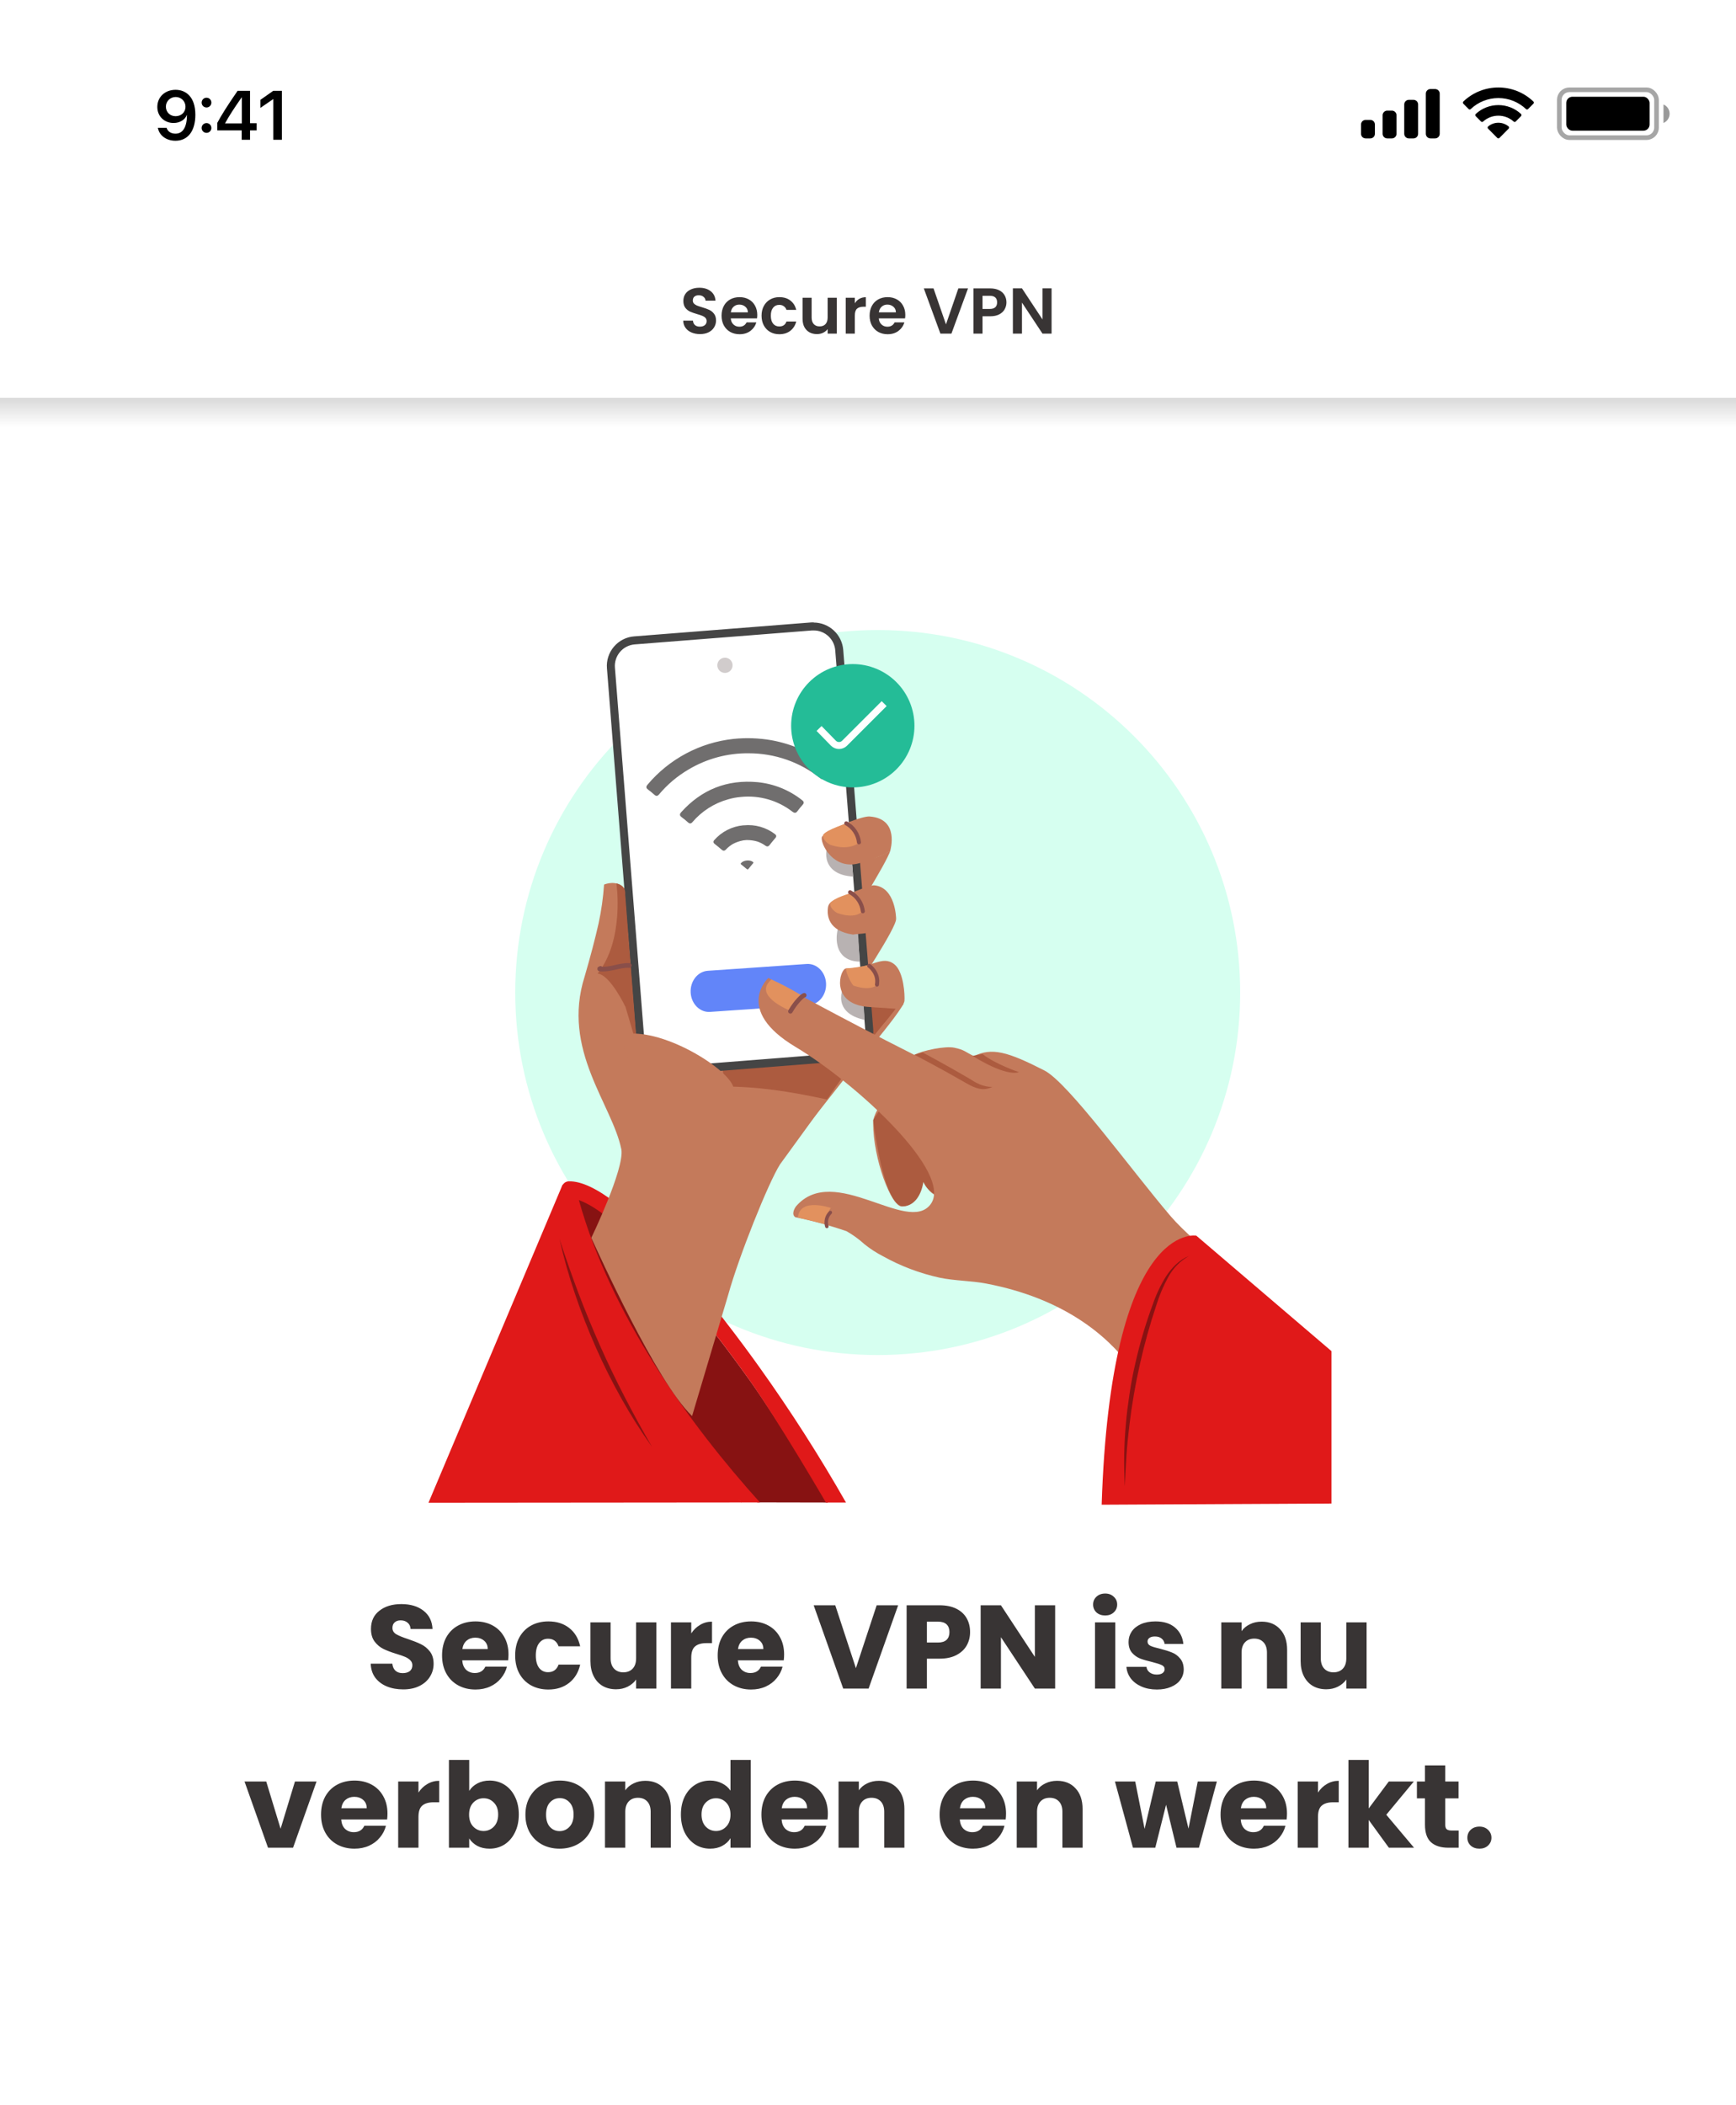 <svg width="240" height="291" viewBox="0 0 240 291" fill="none" xmlns="http://www.w3.org/2000/svg">
<g clip-path="url(#clip0_4_20337)">
<rect width="240" height="291" rx="15.36" fill="white" fill-opacity="0.8"/>
<g filter="url(#filter0_dd_4_20337)">
<rect opacity="0.35" x="215.573" y="11.413" width="13.44" height="6.613" rx="1.387" stroke="black" stroke-width="0.64"/>
<path opacity="0.4" d="M229.973 13.44V16C230.488 15.783 230.823 15.279 230.823 14.72C230.823 14.161 230.488 13.657 229.973 13.44Z" fill="black"/>
<rect x="216.533" y="12.373" width="11.52" height="4.693" rx="0.853" fill="black"/>
<path fill-rule="evenodd" clip-rule="evenodd" d="M207.147 12.554C208.571 12.554 209.94 13.1 210.972 14.081C211.05 14.156 211.174 14.155 211.25 14.079L211.993 13.329C212.032 13.29 212.054 13.238 212.053 13.183C212.053 13.128 212.031 13.075 211.992 13.037C209.283 10.443 205.01 10.443 202.302 13.037C202.263 13.075 202.24 13.128 202.24 13.183C202.24 13.238 202.261 13.29 202.3 13.329L203.043 14.079C203.119 14.155 203.244 14.156 203.321 14.081C204.353 13.1 205.723 12.554 207.147 12.554ZM207.147 14.991C207.929 14.991 208.684 15.281 209.263 15.806C209.342 15.88 209.465 15.879 209.542 15.802L210.284 15.053C210.323 15.014 210.345 14.96 210.344 14.905C210.343 14.85 210.321 14.797 210.281 14.758C208.515 13.117 205.78 13.117 204.014 14.758C203.975 14.797 203.952 14.85 203.951 14.905C203.951 14.96 203.973 15.014 204.012 15.053L204.753 15.802C204.83 15.879 204.953 15.88 205.032 15.806C205.611 15.281 206.365 14.991 207.147 14.991ZM208.633 16.63C208.634 16.686 208.612 16.739 208.573 16.778L207.289 18.072C207.252 18.11 207.2 18.132 207.147 18.132C207.093 18.132 207.042 18.11 207.004 18.072L205.721 16.778C205.681 16.739 205.659 16.686 205.661 16.63C205.662 16.575 205.686 16.522 205.727 16.485C206.547 15.792 207.747 15.792 208.567 16.485C208.608 16.522 208.632 16.575 208.633 16.63Z" fill="black"/>
<path fill-rule="evenodd" clip-rule="evenodd" d="M198.4 11.307H197.76C197.407 11.307 197.12 11.593 197.12 11.947V17.493C197.12 17.847 197.407 18.133 197.76 18.133H198.4C198.753 18.133 199.04 17.847 199.04 17.493V11.947C199.04 11.593 198.753 11.307 198.4 11.307ZM194.773 12.8H195.413C195.767 12.8 196.053 13.087 196.053 13.44V17.493C196.053 17.847 195.767 18.133 195.413 18.133H194.773C194.42 18.133 194.133 17.847 194.133 17.493V13.44C194.133 13.087 194.42 12.8 194.773 12.8ZM192.427 14.293H191.787C191.433 14.293 191.147 14.58 191.147 14.933V17.493C191.147 17.847 191.433 18.133 191.787 18.133H192.427C192.78 18.133 193.067 17.847 193.067 17.493V14.933C193.067 14.58 192.78 14.293 192.427 14.293ZM189.44 15.573H188.8C188.447 15.573 188.16 15.86 188.16 16.213V17.493C188.16 17.847 188.447 18.133 188.8 18.133H189.44C189.793 18.133 190.08 17.847 190.08 17.493V16.213C190.08 15.86 189.793 15.573 189.44 15.573Z" fill="black"/>
<path d="M24.257 18.456C25.977 18.456 27.008 17.115 27.008 14.861C27.008 12.353 25.663 11.415 24.275 11.415C22.813 11.415 21.749 12.404 21.749 13.783C21.749 15.09 22.729 16 23.994 16C24.871 16 25.564 15.559 25.827 14.903H25.846C25.846 16.478 25.33 17.476 24.266 17.476C23.647 17.476 23.193 17.195 23.024 16.661H21.824C22.011 17.729 22.991 18.456 24.257 18.456ZM24.275 15.062C23.507 15.062 22.935 14.509 22.935 13.736C22.935 12.995 23.535 12.409 24.29 12.409C25.053 12.409 25.644 13 25.644 13.759C25.644 14.514 25.058 15.062 24.275 15.062ZM28.552 13.857C28.927 13.857 29.222 13.557 29.222 13.182C29.222 12.807 28.927 12.508 28.552 12.508C28.172 12.508 27.877 12.807 27.877 13.182C27.877 13.557 28.172 13.857 28.552 13.857ZM28.552 17.364C28.927 17.364 29.222 17.064 29.222 16.689C29.222 16.314 28.927 16.014 28.552 16.014C28.172 16.014 27.877 16.314 27.877 16.689C27.877 17.064 28.172 17.364 28.552 17.364ZM33.413 18.32H34.567V17.022H35.485V16.028H34.567V11.556H32.846C31.379 13.689 30.625 14.889 30.038 15.99V17.022H33.413V18.32ZM31.126 16.023C31.665 15.039 32.321 14.022 33.413 12.456H33.432V16.056H31.126V16.023ZM37.783 18.32H38.969V11.556H37.774L36.007 12.798V13.909L37.755 12.709H37.783V18.32Z" fill="black"/>
<path d="M96.777 45.183C96.341 45.183 95.947 45.108 95.594 44.959C95.248 44.809 94.973 44.594 94.77 44.314C94.567 44.033 94.462 43.701 94.456 43.319H95.8C95.818 43.576 95.908 43.779 96.069 43.928C96.236 44.078 96.463 44.152 96.75 44.152C97.043 44.152 97.273 44.084 97.44 43.946C97.607 43.803 97.691 43.618 97.691 43.391C97.691 43.206 97.634 43.053 97.521 42.934C97.407 42.814 97.264 42.722 97.091 42.656C96.923 42.584 96.69 42.507 96.392 42.423C95.986 42.304 95.654 42.187 95.397 42.074C95.146 41.954 94.928 41.778 94.743 41.545C94.564 41.306 94.474 40.989 94.474 40.595C94.474 40.225 94.567 39.902 94.752 39.627C94.937 39.353 95.197 39.144 95.531 39C95.866 38.851 96.248 38.776 96.678 38.776C97.323 38.776 97.846 38.935 98.246 39.251C98.653 39.562 98.877 39.998 98.918 40.559H97.539C97.527 40.344 97.434 40.168 97.261 40.031C97.094 39.887 96.87 39.816 96.589 39.816C96.344 39.816 96.147 39.878 95.997 40.004C95.854 40.129 95.782 40.312 95.782 40.55C95.782 40.718 95.836 40.858 95.944 40.971C96.057 41.079 96.195 41.169 96.356 41.24C96.523 41.306 96.756 41.384 97.055 41.473C97.461 41.593 97.792 41.712 98.049 41.832C98.306 41.951 98.527 42.13 98.712 42.369C98.897 42.608 98.99 42.922 98.99 43.31C98.99 43.645 98.903 43.955 98.73 44.242C98.557 44.529 98.303 44.759 97.969 44.932C97.634 45.099 97.237 45.183 96.777 45.183ZM104.692 42.531C104.692 42.71 104.68 42.871 104.656 43.014H101.027C101.057 43.373 101.183 43.654 101.404 43.857C101.625 44.06 101.896 44.161 102.219 44.161C102.685 44.161 103.016 43.961 103.214 43.561H104.567C104.423 44.039 104.148 44.433 103.742 44.744C103.336 45.048 102.837 45.201 102.246 45.201C101.768 45.201 101.338 45.096 100.956 44.887C100.579 44.672 100.284 44.37 100.069 43.982C99.86 43.594 99.755 43.146 99.755 42.638C99.755 42.124 99.86 41.673 100.069 41.285C100.278 40.897 100.57 40.598 100.947 40.389C101.323 40.18 101.756 40.075 102.246 40.075C102.718 40.075 103.139 40.177 103.509 40.38C103.886 40.583 104.175 40.873 104.378 41.249C104.587 41.62 104.692 42.047 104.692 42.531ZM103.393 42.172C103.387 41.85 103.27 41.593 103.043 41.402C102.816 41.205 102.539 41.106 102.21 41.106C101.899 41.106 101.637 41.202 101.422 41.393C101.213 41.578 101.084 41.838 101.036 42.172H103.393ZM105.285 42.638C105.285 42.124 105.39 41.676 105.599 41.294C105.808 40.906 106.097 40.607 106.468 40.398C106.838 40.183 107.262 40.075 107.74 40.075C108.355 40.075 108.863 40.231 109.263 40.541C109.669 40.846 109.941 41.276 110.079 41.832H108.726C108.654 41.617 108.532 41.449 108.358 41.33C108.191 41.205 107.982 41.142 107.731 41.142C107.373 41.142 107.089 41.273 106.88 41.536C106.671 41.793 106.566 42.16 106.566 42.638C106.566 43.11 106.671 43.477 106.88 43.74C107.089 43.997 107.373 44.125 107.731 44.125C108.239 44.125 108.57 43.898 108.726 43.444H110.079C109.941 43.982 109.669 44.409 109.263 44.726C108.857 45.042 108.349 45.201 107.74 45.201C107.262 45.201 106.838 45.096 106.468 44.887C106.097 44.672 105.808 44.373 105.599 43.991C105.39 43.603 105.285 43.152 105.285 42.638ZM115.684 40.156V45.12H114.42V44.493C114.259 44.708 114.047 44.878 113.784 45.004C113.527 45.123 113.247 45.183 112.942 45.183C112.554 45.183 112.21 45.102 111.912 44.941C111.613 44.773 111.377 44.532 111.204 44.215C111.036 43.892 110.953 43.51 110.953 43.068V40.156H112.207V42.889C112.207 43.283 112.306 43.588 112.503 43.803C112.7 44.012 112.969 44.117 113.309 44.117C113.656 44.117 113.928 44.012 114.125 43.803C114.322 43.588 114.42 43.283 114.42 42.889V40.156H115.684ZM118.176 40.927C118.337 40.664 118.546 40.458 118.803 40.309C119.066 40.159 119.364 40.084 119.699 40.084V41.402H119.367C118.973 41.402 118.675 41.494 118.471 41.679C118.274 41.864 118.176 42.187 118.176 42.647V45.12H116.921V40.156H118.176V40.927ZM125.158 42.531C125.158 42.71 125.146 42.871 125.122 43.014H121.494C121.523 43.373 121.649 43.654 121.87 43.857C122.091 44.06 122.363 44.161 122.685 44.161C123.151 44.161 123.483 43.961 123.68 43.561H125.033C124.889 44.039 124.615 44.433 124.208 44.744C123.802 45.048 123.304 45.201 122.712 45.201C122.234 45.201 121.804 45.096 121.422 44.887C121.046 44.672 120.75 44.37 120.535 43.982C120.326 43.594 120.221 43.146 120.221 42.638C120.221 42.124 120.326 41.673 120.535 41.285C120.744 40.897 121.037 40.598 121.413 40.389C121.789 40.18 122.222 40.075 122.712 40.075C123.184 40.075 123.605 40.177 123.976 40.38C124.352 40.583 124.642 40.873 124.845 41.249C125.054 41.62 125.158 42.047 125.158 42.531ZM123.859 42.172C123.853 41.85 123.737 41.593 123.51 41.402C123.283 41.205 123.005 41.106 122.676 41.106C122.366 41.106 122.103 41.202 121.888 41.393C121.679 41.578 121.55 41.838 121.503 42.172H123.859ZM133.827 38.866L131.533 45.12H130.01L127.716 38.866H129.06L130.78 43.839L132.492 38.866H133.827ZM139.139 40.801C139.139 41.136 139.059 41.449 138.898 41.742C138.742 42.035 138.494 42.271 138.154 42.45C137.819 42.629 137.395 42.719 136.882 42.719H135.833V45.12H134.579V38.866H136.882C137.365 38.866 137.778 38.95 138.118 39.117C138.459 39.284 138.712 39.514 138.88 39.807C139.053 40.099 139.139 40.431 139.139 40.801ZM136.828 41.706C137.174 41.706 137.431 41.629 137.598 41.473C137.766 41.312 137.849 41.088 137.849 40.801C137.849 40.192 137.509 39.887 136.828 39.887H135.833V41.706H136.828ZM145.379 45.12H144.125L141.285 40.828V45.12H140.03V38.857H141.285L144.125 43.158V38.857H145.379V45.12Z" fill="#383434"/>
</g>
<g clip-path="url(#clip1_4_20337)">
<g clip-path="url(#clip2_4_20337)">
<path d="M121.343 187.309C149.018 187.309 171.453 164.874 171.453 137.199C171.453 109.524 149.018 87.089 121.343 87.089C93.667 87.089 71.232 109.524 71.232 137.199C71.232 164.874 93.667 187.309 121.343 187.309Z" fill="#D6FFF0"/>
<path d="M79.734 165.439C82.848 185.383 104.69 207.678 104.69 207.678L114.449 207.697C114.449 207.697 107.633 196.387 103.593 190.729C93.907 177.183 84.44 167.089 79.734 165.439Z" fill="#871212"/>
<path d="M105.018 189.034C100.656 182.922 85.862 163.004 78.592 163.3C78.431 163.308 78.274 163.357 78.136 163.442C77.998 163.527 77.884 163.645 77.804 163.785C77.796 163.798 77.789 163.813 77.785 163.827C77.618 164.12 77.569 164.465 77.647 164.792C81.893 181.896 93.264 197.355 102.489 207.688C102.811 207.688 104.857 207.688 105.063 207.688C95.277 196.821 84.475 181.86 80.03 165.889C84.736 167.543 93.785 177.006 103.458 190.552C107.498 196.21 114.182 207.7 114.182 207.7C114.182 207.7 116.164 207.7 116.958 207.7C113.3 201.278 109.315 195.048 105.018 189.034Z" fill="#E01919"/>
<path d="M78.557 163.538C78.499 163.461 78.142 163.509 77.756 163.805L59.237 207.726L102.534 207.688C102.534 207.688 82.034 182.114 77.788 165.011C77.704 164.68 78.389 163.824 78.557 163.538Z" fill="#E01919"/>
<path d="M101.071 143.977C99.784 142.121 99.511 143.793 96.384 139.708C93.778 136.302 85.466 136.897 86.817 129.093C88.365 120.15 83.511 122.277 83.511 122.277C83.388 124.079 83.136 125.87 82.755 127.636C82.301 129.666 81.635 132.213 80.825 134.986C77.592 145.148 84.643 152.649 85.904 158.886C86.348 161.576 81.748 171.11 81.748 171.11C82.652 173.04 90.716 191.005 95.679 195.741L100.681 178.959C102.126 173.725 106.23 163.47 107.842 160.945L118.396 146.415L101.071 143.977Z" fill="#C47A5B"/>
<path d="M117.341 123.374L117.293 127.633C117.293 127.633 122.571 119.324 123.099 117.548C121.491 118.738 119.422 118.809 117.415 119.539L117.341 123.374Z" fill="#C47A5B"/>
<path d="M124.92 138.804C125.45 138.013 103.117 166.436 103.075 166.452L117.785 137.428L122.755 135.324L124.92 138.804Z" fill="#C47A5B"/>
<path d="M122.755 135.324L117.785 137.428L114.172 146.151L99.929 147.901C100.035 148.663 100.026 149.436 99.903 150.195C104.728 150.172 109.264 150.886 114.324 151.983C117.453 147.372 120.855 142.952 124.511 138.746L122.755 135.324Z" fill="#AC5B3F"/>
<path d="M118.033 132.898L117.994 137.157C117.994 137.157 124.077 128.093 123.881 126.98C122.272 128.173 120.104 128.327 118.091 129.064L118.033 132.898Z" fill="#C47A5B"/>
<path d="M92.128 148.036C91.237 148.035 90.379 147.698 89.724 147.095C89.069 146.491 88.664 145.663 88.59 144.775L84.447 92.361C84.409 91.898 84.464 91.432 84.608 90.991C84.751 90.549 84.981 90.14 85.283 89.788C85.585 89.434 85.953 89.143 86.367 88.932C86.781 88.72 87.232 88.593 87.696 88.556L112.207 86.626C112.299 86.626 112.393 86.626 112.487 86.626C113.379 86.623 114.239 86.957 114.895 87.561C115.551 88.165 115.955 88.995 116.025 89.884L120.172 142.298C120.209 142.761 120.155 143.226 120.011 143.668C119.868 144.11 119.638 144.519 119.335 144.871C119.034 145.226 118.666 145.518 118.251 145.729C117.836 145.941 117.384 146.068 116.92 146.103L92.411 148.033C92.317 148.039 92.223 148.04 92.128 148.036Z" fill="white"/>
<path d="M112.5 87.147C113.25 87.148 113.973 87.431 114.523 87.941C115.074 88.451 115.413 89.149 115.472 89.897L119.615 142.311C119.647 142.702 119.602 143.095 119.482 143.469C119.361 143.842 119.168 144.188 118.914 144.487C118.66 144.786 118.349 145.032 118 145.21C117.65 145.389 117.269 145.496 116.878 145.527L92.366 147.457C92.286 147.457 92.209 147.457 92.128 147.457C91.379 147.456 90.657 147.172 90.106 146.664C89.555 146.155 89.216 145.457 89.156 144.71L85.013 92.293C84.981 91.902 85.026 91.508 85.147 91.135C85.267 90.761 85.46 90.415 85.715 90.116C85.969 89.817 86.281 89.571 86.63 89.393C86.98 89.215 87.362 89.107 87.753 89.077L112.262 87.147H112.5ZM112.5 86.037C112.393 86.037 112.284 86.037 112.178 86.037L87.666 87.967C87.13 88.008 86.607 88.155 86.128 88.4C85.648 88.644 85.222 88.982 84.874 89.392C84.525 89.801 84.259 90.275 84.094 90.787C83.928 91.298 83.865 91.838 83.909 92.374L88.049 144.82C88.135 145.844 88.601 146.8 89.356 147.498C90.111 148.196 91.1 148.587 92.128 148.593C92.238 148.593 92.347 148.593 92.45 148.593L116.961 146.663C118.043 146.576 119.047 146.063 119.751 145.238C120.456 144.412 120.805 143.341 120.722 142.259L116.575 89.826C116.489 88.802 116.023 87.847 115.268 87.149C114.513 86.451 113.524 86.061 112.497 86.056L112.5 86.037Z" fill="#454545"/>
<path d="M117.618 116.985L114.723 116.181C113.825 117.68 113.706 120.929 117.939 121.167C117.872 119.629 117.56 118.275 117.618 116.985Z" fill="#B8B2B2"/>
<path d="M111.827 138.936L98.166 139.875C96.77 139.972 95.57 138.779 95.483 137.209C95.4 135.639 96.448 134.288 97.857 134.192L111.519 133.252C112.915 133.156 114.114 134.349 114.201 135.919C114.288 137.489 113.223 138.84 111.827 138.936Z" fill="#6285F9"/>
<path d="M120.207 112.864C119.316 112.803 115.604 114.103 113.658 115.628C113.236 116.316 115.15 120.569 119.046 119.243L120.265 118.873C122.272 118.14 122.263 118.169 123.08 117.587C123.076 117.558 124.424 113.151 120.207 112.864Z" fill="#C47A5B"/>
<path d="M118.406 127.546H116.128C115.376 129.087 115.108 132.844 118.846 132.931L118.711 130.602C118.694 129.576 118.592 128.554 118.406 127.546Z" fill="#B8B2B2"/>
<path d="M117.235 135.391C116.08 136.736 115.179 140.059 119.509 140.969C119.509 139.383 119.162 137.723 119.162 136.205L117.235 135.391Z" fill="#B8B2B2"/>
<path d="M120.886 122.38C120.159 122.306 116.456 123.953 115.112 124.564C114.941 124.641 114.792 124.76 114.679 124.91C114.567 125.06 114.494 125.237 114.468 125.423C114.308 126.52 114.469 128.694 117.936 129.189L118.219 129.141C120.95 128.955 122.7 128.498 123.887 126.98C123.884 126.951 123.823 122.682 120.886 122.38Z" fill="#C47A5B"/>
<path d="M123.823 139.444L119.834 139.171C114.732 138.643 116.119 133.908 116.965 133.87C120.503 133.902 121.935 131.94 123.646 133.3C124.958 134.343 125.109 137.608 125.039 138.367C124.913 139.718 116.013 149.896 116.013 149.896" fill="#C47A5B"/>
<path d="M100.225 93.02C100.807 93.02 101.28 92.548 101.28 91.965C101.28 91.383 100.807 90.91 100.225 90.91C99.642 90.91 99.17 91.383 99.17 91.965C99.17 92.548 99.642 93.02 100.225 93.02Z" fill="#D1CCCC"/>
<path d="M86.43 123.612C86.43 123.612 86.636 122.434 85.218 122.113C85.218 122.113 86.372 129.907 82.618 134.581C84.365 134.735 86.478 139.2 86.478 139.2L88.055 144.546L86.43 123.612Z" fill="#AC5B3F"/>
<path d="M87.004 133.458C85.672 133.381 84.341 134.101 82.912 133.944C82.806 133.944 82.986 133.902 83.012 133.863" stroke="#8A4F4A" stroke-width="0.643" stroke-linecap="round" stroke-linejoin="round"/>
<path d="M82.449 166.372L82.423 166.391L82.449 166.372Z" fill="#B8B2B2"/>
<path d="M124.614 149.323C124.614 149.323 120.715 152.968 120.712 155.226C120.712 160.228 123.228 166.806 124.678 166.771C130.083 166.681 126.66 151.179 126.66 151.179L124.614 149.323Z" fill="#C47A5B"/>
<path d="M127.615 149.783C127.615 149.783 124.482 165.484 130.671 165.545C135.477 165.593 133.013 147.705 133.013 147.705L127.615 149.783Z" fill="#C47A5B"/>
<path d="M126.718 148.451C126.718 148.451 123.884 148.734 123.807 150.031L120.719 154.817C120.719 154.817 122.111 166.861 124.9 166.738C126.187 166.684 127.29 165.584 127.66 163.38C128.185 164.667 129.709 165.519 130.491 165.487C136.146 165.23 131.086 149.629 131.086 149.629L126.718 148.451Z" fill="#AC5B3F"/>
<path d="M177.864 183.179C174.724 179.197 165.264 172.123 161.825 168.099C156.412 161.762 147.694 149.661 144.384 147.972C139.237 145.341 137.13 144.787 134.641 145.987C133.438 145.424 133.402 145.135 131.923 144.823C130.719 144.569 127.647 145.17 126.399 145.814C116.276 140.725 106.224 135.182 106.224 135.182C106.224 135.182 101.399 139.573 109.971 144.71C118.457 149.793 131.926 162.212 128.629 166.5C125.441 170.644 115.282 160.71 110.058 166.742C109.766 167.128 109.415 167.896 109.952 168.257C112.35 168.748 114.714 169.392 117.029 170.187C117.918 170.692 118.747 171.294 119.503 171.982C120.296 172.621 121.153 173.179 122.06 173.645C124.512 175.012 127.151 176.012 129.893 176.614C132.032 177.064 134.229 177.022 136.371 177.434C157.524 181.5 160.397 197.458 160.397 197.458C163.71 198.636 187.556 195.503 177.864 183.179Z" fill="#C47A5B"/>
<path d="M114.465 168.472C114.465 168.054 114.494 167.343 114.87 166.98C114.87 166.98 110.579 165.465 110.309 168.292C111.249 168.508 112.883 168.935 113.822 169.145C114.173 169.219 114.475 168.836 114.465 168.472Z" fill="#E2915E"/>
<path d="M114.311 169.534C114.208 169.199 114.198 168.842 114.283 168.502C114.367 168.162 114.543 167.852 114.79 167.604" stroke="#8A4F4A" stroke-width="0.483" stroke-linecap="round" stroke-linejoin="round"/>
<path d="M126.441 145.81C126.441 145.81 129.98 147.65 133.611 149.744C134.859 150.465 135.953 150.867 137.198 150.233C137.198 150.233 135.943 150.41 134.194 149.201C130.263 146.904 127.538 145.482 127.538 145.482L126.441 145.81Z" fill="#AC5B3F"/>
<path d="M106.198 135.88C106.336 135.708 106.483 135.544 106.639 135.388C108.043 136.028 109.41 136.748 110.731 137.547C110.18 138.216 109.611 139.181 109.199 139.689C109.199 139.689 104.696 137.913 106.198 135.88Z" fill="#E2915E"/>
<path d="M111.184 137.579C111.033 137.579 110.087 138.37 109.27 139.801" stroke="#8A4F4A" stroke-width="0.627" stroke-linecap="round" stroke-linejoin="round"/>
<path d="M134.477 145.952C134.991 146.312 139.031 148.792 140.865 148.204C140.865 148.204 137.648 147.132 135.824 145.698L134.477 145.952Z" fill="#AC5B3F"/>
<path d="M114.787 116.783C114.597 116.692 113.741 116.175 113.77 115.444C114.156 114.685 117.225 113.778 117.511 113.649C117.817 114.454 118.766 115.698 118.998 116.306C118.998 116.306 117.653 117.754 114.787 116.783Z" fill="#E2915E"/>
<path d="M115.781 126.22C115.594 126.13 114.735 125.612 114.764 124.882C115.15 124.123 117.585 123.493 117.872 123.361C118.177 124.165 119.129 125.175 119.361 125.783C119.361 125.783 118.65 127.192 115.781 126.22Z" fill="#E2915E"/>
<path d="M118.004 136.247C117.814 136.157 116.939 134.6 116.968 133.87C118.021 133.792 119.067 133.631 120.095 133.387C120.4 134.192 121.349 135.202 121.581 135.81C121.571 135.813 120.87 137.218 118.004 136.247Z" fill="#E2915E"/>
<path d="M116.994 113.807C117.475 114.073 117.886 114.45 118.192 114.907C118.498 115.364 118.689 115.888 118.75 116.435" stroke="#8A4F4A" stroke-width="0.556" stroke-linecap="round" stroke-linejoin="round"/>
<path d="M184.075 207.835V186.769L165.393 170.811C165.393 170.811 153.581 168.575 152.304 207.996L184.075 207.835Z" fill="#E01919"/>
<path d="M164.405 173.6C163.166 174.284 162.153 175.315 161.491 176.566C160.813 177.799 160.264 179.099 159.853 180.445C158.956 183.126 158.198 185.852 157.582 188.612C156.958 191.373 156.477 194.165 156.141 196.976C155.974 198.382 155.82 199.79 155.733 201.203C155.646 202.615 155.572 204.033 155.504 205.452C155.345 202.61 155.391 199.76 155.643 196.924C155.755 195.503 155.948 194.09 156.154 192.681C156.36 191.273 156.633 189.854 156.955 188.471C157.579 185.688 158.389 182.951 159.381 180.278C159.845 178.92 160.464 177.619 161.224 176.402C162.015 175.211 163.067 174.127 164.405 173.6Z" fill="#871212"/>
<path d="M77.35 171.264C78.165 173.771 79.033 176.252 79.953 178.708C80.882 181.162 81.883 183.594 82.944 185.987C84.006 188.381 85.148 190.748 86.351 193.084C87.554 195.419 88.818 197.719 90.137 200C88.608 197.851 87.196 195.622 85.907 193.322C84.62 191.025 83.433 188.661 82.369 186.245C81.304 183.829 80.332 181.371 79.496 178.869C78.645 176.374 77.929 173.836 77.35 171.264Z" fill="#871212"/>
<path d="M101.415 102.301C96.829 102.796 92.611 105.043 89.642 108.573C89.468 108.773 89.484 108.869 89.69 109.017C90.004 109.249 90.305 109.496 90.594 109.757C90.758 109.908 90.838 109.886 90.977 109.722C92.147 108.323 93.551 107.138 95.126 106.219C97.661 104.712 100.563 103.932 103.512 103.967C107.152 103.964 110.685 105.199 113.529 107.47C113.703 107.608 113.783 107.599 113.912 107.425C114.153 107.103 114.407 106.782 114.674 106.502C114.829 106.331 114.816 106.248 114.636 106.103C112.311 104.262 109.569 103.021 106.652 102.487C104.923 102.183 103.161 102.12 101.415 102.301Z" fill="#706E6E" stroke="#706E6E" stroke-width="0.322" stroke-linecap="square"/>
<path d="M102.425 110.002C105.011 109.74 107.599 110.482 109.653 112.076C109.856 112.231 109.975 112.247 110.123 112.025C110.346 111.718 110.586 111.423 110.843 111.144C110.998 110.976 110.991 110.886 110.804 110.745C109.054 109.353 106.938 108.498 104.712 108.281C100.562 107.898 97.082 109.275 94.29 112.382C94.119 112.572 94.116 112.672 94.328 112.826C94.65 113.063 94.959 113.316 95.255 113.585C95.403 113.717 95.48 113.688 95.599 113.546C96.92 111.994 98.677 110.873 100.643 110.33C101.225 110.162 101.822 110.052 102.425 110.002Z" fill="#706E6E" stroke="#706E6E" stroke-width="0.322" stroke-linecap="square"/>
<path d="M107.057 115.438C105.856 114.518 104.348 114.092 102.843 114.245H102.76C101.254 114.389 99.859 115.102 98.861 116.239C98.755 116.351 98.764 116.419 98.883 116.516C99.228 116.786 99.569 117.059 99.897 117.349C100.041 117.477 100.119 117.458 100.244 117.32C100.542 116.999 100.887 116.726 101.267 116.509C101.695 116.284 102.153 116.122 102.628 116.03L102.756 116.004L102.972 115.982C103.046 115.982 103.117 115.965 103.191 115.962H103.319C103.804 115.964 104.286 116.034 104.751 116.171C105.165 116.31 105.555 116.511 105.909 116.766C106.06 116.876 106.137 116.882 106.256 116.728C106.523 116.38 106.803 116.046 107.089 115.711C107.186 115.599 107.183 115.547 107.057 115.438Z" fill="#706E6E" stroke="#706E6E" stroke-width="0.322" stroke-linecap="square"/>
<path d="M102.38 119.407C102.422 119.449 102.454 119.485 102.489 119.514C102.731 119.71 102.972 119.903 103.21 120.105C103.319 120.199 103.396 120.215 103.496 120.086C103.689 119.835 103.895 119.591 104.104 119.346C104.175 119.259 104.175 119.211 104.082 119.137C103.667 118.816 102.763 118.899 102.451 119.311C102.428 119.343 102.406 119.372 102.38 119.407Z" fill="#706E6E"/>
<path d="M101.45 150.549C101.257 147.975 91.157 141.645 85.811 143.079C85.811 143.079 88.188 151.604 89.307 152.372C90.427 153.141 101.45 150.549 101.45 150.549Z" fill="#C47A5B"/>
<path d="M117.521 123.338C118.004 123.603 118.416 123.979 118.722 124.436C119.029 124.893 119.222 125.416 119.284 125.963" stroke="#8A4F4A" stroke-width="0.556" stroke-linecap="round" stroke-linejoin="round"/>
<path d="M120.162 133.506C120.162 133.506 121.532 134.455 121.24 136.105" stroke="#8A4F4A" stroke-width="0.556" stroke-linecap="round" stroke-linejoin="round"/>
<path d="M117.897 108.844C120.158 108.844 122.326 107.946 123.925 106.347C125.524 104.748 126.422 102.58 126.422 100.319C126.421 98.059 125.523 95.891 123.924 94.293C122.326 92.694 120.158 91.796 117.897 91.795C115.637 91.795 113.469 92.693 111.87 94.292C110.271 95.89 109.373 98.058 109.373 100.319C109.373 101.439 109.593 102.547 110.021 103.582C110.449 104.616 111.077 105.556 111.869 106.348C112.661 107.139 113.6 107.767 114.635 108.196C115.669 108.624 116.778 108.844 117.897 108.844Z" fill="#24BC97"/>
<path d="M113.233 100.699L115.218 102.732C115.318 102.834 115.439 102.915 115.572 102.97C115.704 103.025 115.846 103.053 115.99 103.053C116.134 103.053 116.278 103.025 116.411 102.97C116.544 102.915 116.664 102.834 116.765 102.732L122.234 97.263" stroke="white" stroke-width="0.965" stroke-miterlimit="10"/>
</g>
</g>
<path d="M55.747 233.527C54.905 233.527 54.15 233.391 53.483 233.117C52.816 232.844 52.281 232.439 51.876 231.904C51.482 231.368 51.275 230.723 51.253 229.968H54.238C54.282 230.395 54.429 230.723 54.681 230.952C54.932 231.171 55.26 231.28 55.665 231.28C56.08 231.28 56.408 231.187 56.649 231.002C56.889 230.805 57.01 230.537 57.01 230.198C57.01 229.914 56.911 229.678 56.714 229.493C56.529 229.307 56.294 229.154 56.009 229.033C55.736 228.913 55.342 228.776 54.828 228.623C54.085 228.394 53.478 228.164 53.008 227.934C52.538 227.705 52.133 227.366 51.794 226.918C51.455 226.469 51.286 225.884 51.286 225.163C51.286 224.091 51.674 223.255 52.45 222.653C53.226 222.041 54.238 221.735 55.484 221.735C56.753 221.735 57.775 222.041 58.551 222.653C59.328 223.255 59.743 224.097 59.798 225.179H56.764C56.742 224.807 56.605 224.518 56.354 224.31C56.102 224.091 55.779 223.982 55.386 223.982C55.047 223.982 54.774 224.075 54.566 224.261C54.358 224.436 54.254 224.692 54.254 225.031C54.254 225.403 54.429 225.693 54.779 225.901C55.129 226.108 55.676 226.333 56.419 226.573C57.163 226.825 57.764 227.065 58.223 227.295C58.694 227.524 59.098 227.858 59.437 228.295C59.776 228.733 59.946 229.296 59.946 229.985C59.946 230.641 59.776 231.237 59.437 231.772C59.109 232.308 58.628 232.735 57.994 233.052C57.359 233.369 56.611 233.527 55.747 233.527ZM70.299 228.689C70.299 228.951 70.282 229.225 70.249 229.509H63.902C63.946 230.078 64.126 230.515 64.443 230.821C64.771 231.116 65.17 231.264 65.641 231.264C66.34 231.264 66.827 230.969 67.1 230.378H70.085C69.932 230.98 69.653 231.521 69.249 232.002C68.855 232.483 68.358 232.86 67.756 233.134C67.155 233.407 66.483 233.544 65.739 233.544C64.842 233.544 64.044 233.352 63.344 232.97C62.645 232.587 62.098 232.04 61.704 231.33C61.311 230.619 61.114 229.788 61.114 228.837C61.114 227.885 61.305 227.054 61.688 226.344C62.081 225.633 62.628 225.086 63.328 224.703C64.028 224.321 64.832 224.129 65.739 224.129C66.625 224.129 67.412 224.315 68.101 224.687C68.79 225.059 69.325 225.589 69.708 226.278C70.102 226.967 70.299 227.77 70.299 228.689ZM67.428 227.951C67.428 227.47 67.264 227.087 66.936 226.803C66.608 226.518 66.198 226.376 65.706 226.376C65.236 226.376 64.837 226.513 64.509 226.786C64.192 227.06 63.995 227.448 63.919 227.951H67.428ZM71.221 228.837C71.221 227.885 71.412 227.054 71.795 226.344C72.188 225.633 72.729 225.086 73.418 224.703C74.118 224.321 74.916 224.129 75.813 224.129C76.961 224.129 77.918 224.43 78.683 225.031C79.46 225.633 79.968 226.48 80.209 227.574H77.223C76.972 226.874 76.485 226.524 75.764 226.524C75.25 226.524 74.84 226.726 74.534 227.131C74.227 227.524 74.074 228.093 74.074 228.837C74.074 229.58 74.227 230.154 74.534 230.559C74.84 230.952 75.25 231.149 75.764 231.149C76.485 231.149 76.972 230.799 77.223 230.099H80.209C79.968 231.171 79.46 232.013 78.683 232.625C77.907 233.238 76.95 233.544 75.813 233.544C74.916 233.544 74.118 233.352 73.418 232.97C72.729 232.587 72.188 232.04 71.795 231.33C71.412 230.619 71.221 229.788 71.221 228.837ZM90.746 224.261V233.413H87.941V232.166C87.657 232.571 87.269 232.899 86.777 233.15C86.296 233.391 85.76 233.511 85.169 233.511C84.47 233.511 83.852 233.358 83.316 233.052C82.78 232.735 82.365 232.281 82.07 231.69C81.774 231.1 81.627 230.406 81.627 229.607V224.261H84.415V229.23C84.415 229.843 84.573 230.318 84.891 230.657C85.208 230.996 85.634 231.166 86.17 231.166C86.717 231.166 87.148 230.996 87.466 230.657C87.783 230.318 87.941 229.843 87.941 229.23V224.261H90.746ZM95.565 225.786C95.893 225.283 96.303 224.889 96.795 224.605C97.287 224.31 97.834 224.162 98.435 224.162V227.131H97.664C96.965 227.131 96.44 227.284 96.09 227.59C95.74 227.885 95.565 228.41 95.565 229.165V233.413H92.76V224.261H95.565V225.786ZM108.403 228.689C108.403 228.951 108.387 229.225 108.354 229.509H102.006C102.05 230.078 102.231 230.515 102.548 230.821C102.876 231.116 103.275 231.264 103.745 231.264C104.445 231.264 104.931 230.969 105.205 230.378H108.19C108.037 230.98 107.758 231.521 107.353 232.002C106.96 232.483 106.462 232.86 105.861 233.134C105.259 233.407 104.587 233.544 103.843 233.544C102.947 233.544 102.149 233.352 101.449 232.97C100.749 232.587 100.202 232.04 99.809 231.33C99.415 230.619 99.218 229.788 99.218 228.837C99.218 227.885 99.409 227.054 99.792 226.344C100.186 225.633 100.733 225.086 101.432 224.703C102.132 224.321 102.936 224.129 103.843 224.129C104.729 224.129 105.516 224.315 106.205 224.687C106.894 225.059 107.43 225.589 107.812 226.278C108.206 226.967 108.403 227.77 108.403 228.689ZM105.533 227.951C105.533 227.47 105.369 227.087 105.041 226.803C104.713 226.518 104.303 226.376 103.811 226.376C103.34 226.376 102.941 226.513 102.613 226.786C102.296 227.06 102.099 227.448 102.023 227.951H105.533ZM124.167 221.899L120.083 233.413H116.573L112.489 221.899H115.474L118.328 230.592L121.198 221.899H124.167ZM134.114 225.605C134.114 226.272 133.96 226.885 133.654 227.442C133.348 227.989 132.878 228.432 132.244 228.771C131.61 229.11 130.822 229.279 129.882 229.279H128.143V233.413H125.339V221.899H129.882C130.8 221.899 131.577 222.057 132.211 222.374C132.845 222.692 133.321 223.129 133.638 223.687C133.955 224.244 134.114 224.884 134.114 225.605ZM129.669 227.049C130.205 227.049 130.604 226.923 130.866 226.672C131.129 226.42 131.26 226.065 131.26 225.605C131.26 225.146 131.129 224.791 130.866 224.539C130.604 224.288 130.205 224.162 129.669 224.162H128.143V227.049H129.669ZM145.874 233.413H143.069L138.378 226.311V233.413H135.574V221.899H138.378L143.069 229.033V221.899H145.874V233.413ZM152.793 223.309C152.301 223.309 151.896 223.167 151.579 222.883C151.273 222.588 151.12 222.227 151.12 221.8C151.12 221.363 151.273 221.002 151.579 220.718C151.896 220.423 152.301 220.275 152.793 220.275C153.274 220.275 153.668 220.423 153.974 220.718C154.291 221.002 154.449 221.363 154.449 221.8C154.449 222.227 154.291 222.588 153.974 222.883C153.668 223.167 153.274 223.309 152.793 223.309ZM154.187 224.261V233.413H151.382V224.261H154.187ZM159.943 233.544C159.144 233.544 158.434 233.407 157.81 233.134C157.187 232.86 156.695 232.489 156.334 232.018C155.974 231.537 155.771 231.002 155.727 230.411H158.499C158.532 230.728 158.68 230.985 158.942 231.182C159.205 231.379 159.527 231.477 159.91 231.477C160.26 231.477 160.528 231.412 160.714 231.28C160.91 231.138 161.009 230.958 161.009 230.739C161.009 230.477 160.872 230.285 160.599 230.165C160.325 230.034 159.882 229.892 159.27 229.739C158.614 229.586 158.067 229.427 157.63 229.263C157.193 229.088 156.815 228.82 156.498 228.459C156.181 228.088 156.023 227.59 156.023 226.967C156.023 226.442 156.165 225.966 156.449 225.54C156.744 225.103 157.171 224.758 157.728 224.507C158.297 224.255 158.969 224.129 159.746 224.129C160.894 224.129 161.796 224.414 162.452 224.982C163.119 225.551 163.502 226.305 163.6 227.246H161.009C160.965 226.929 160.823 226.677 160.582 226.491C160.353 226.305 160.047 226.212 159.664 226.212C159.336 226.212 159.084 226.278 158.909 226.409C158.734 226.529 158.647 226.699 158.647 226.918C158.647 227.18 158.784 227.377 159.057 227.508C159.341 227.639 159.779 227.77 160.369 227.902C161.047 228.077 161.599 228.252 162.026 228.427C162.452 228.591 162.824 228.864 163.141 229.247C163.469 229.618 163.638 230.121 163.649 230.756C163.649 231.291 163.496 231.772 163.19 232.199C162.895 232.614 162.463 232.942 161.894 233.183C161.337 233.423 160.686 233.544 159.943 233.544ZM174.417 224.162C175.489 224.162 176.342 224.512 176.976 225.212C177.621 225.901 177.944 226.852 177.944 228.066V233.413H175.155V228.443C175.155 227.831 174.997 227.355 174.68 227.016C174.363 226.677 173.936 226.508 173.4 226.508C172.865 226.508 172.438 226.677 172.121 227.016C171.804 227.355 171.646 227.831 171.646 228.443V233.413H168.841V224.261H171.646V225.474C171.93 225.07 172.313 224.753 172.794 224.523C173.275 224.282 173.816 224.162 174.417 224.162ZM188.93 224.261V233.413H186.125V232.166C185.841 232.571 185.453 232.899 184.961 233.15C184.479 233.391 183.944 233.511 183.353 233.511C182.653 233.511 182.036 233.358 181.5 233.052C180.964 232.735 180.549 232.281 180.253 231.69C179.958 231.1 179.811 230.406 179.811 229.607V224.261H182.599V229.23C182.599 229.843 182.757 230.318 183.074 230.657C183.392 230.996 183.818 231.166 184.354 231.166C184.9 231.166 185.332 230.996 185.649 230.657C185.967 230.318 186.125 229.843 186.125 229.23V224.261H188.93ZM38.792 252.788L40.776 246.261H43.761L40.514 255.413H37.053L33.806 246.261H36.807L38.792 252.788ZM53.569 250.689C53.569 250.951 53.553 251.225 53.52 251.509H47.172C47.216 252.078 47.397 252.515 47.714 252.821C48.042 253.116 48.441 253.264 48.911 253.264C49.611 253.264 50.097 252.969 50.371 252.378H53.356C53.203 252.98 52.924 253.521 52.519 254.002C52.126 254.483 51.628 254.86 51.027 255.134C50.425 255.407 49.753 255.544 49.009 255.544C48.113 255.544 47.315 255.352 46.615 254.97C45.915 254.587 45.368 254.04 44.975 253.33C44.581 252.619 44.384 251.788 44.384 250.837C44.384 249.885 44.575 249.054 44.958 248.344C45.352 247.633 45.898 247.086 46.598 246.703C47.298 246.321 48.102 246.129 49.009 246.129C49.895 246.129 50.682 246.315 51.371 246.687C52.06 247.059 52.596 247.589 52.978 248.278C53.372 248.967 53.569 249.77 53.569 250.689ZM50.699 249.951C50.699 249.47 50.535 249.087 50.207 248.803C49.879 248.518 49.469 248.376 48.977 248.376C48.506 248.376 48.107 248.513 47.779 248.786C47.462 249.06 47.265 249.448 47.189 249.951H50.699ZM57.853 247.786C58.181 247.283 58.591 246.889 59.083 246.605C59.575 246.31 60.122 246.162 60.723 246.162V249.131H59.953C59.253 249.131 58.728 249.284 58.378 249.59C58.028 249.885 57.853 250.41 57.853 251.165V255.413H55.048V246.261H57.853V247.786ZM64.868 247.556C65.131 247.13 65.508 246.785 66 246.523C66.492 246.261 67.055 246.129 67.69 246.129C68.444 246.129 69.127 246.321 69.74 246.703C70.352 247.086 70.833 247.633 71.183 248.344C71.544 249.054 71.724 249.88 71.724 250.82C71.724 251.761 71.544 252.592 71.183 253.313C70.833 254.024 70.352 254.576 69.74 254.97C69.127 255.352 68.444 255.544 67.69 255.544C67.044 255.544 66.481 255.418 66 255.167C65.519 254.904 65.142 254.56 64.868 254.133V255.413H62.064V243.276H64.868V247.556ZM68.871 250.82C68.871 250.12 68.674 249.574 68.28 249.18C67.897 248.775 67.422 248.573 66.853 248.573C66.295 248.573 65.82 248.775 65.426 249.18C65.043 249.585 64.852 250.137 64.852 250.837C64.852 251.536 65.043 252.089 65.426 252.493C65.82 252.898 66.295 253.1 66.853 253.1C67.411 253.1 67.886 252.898 68.28 252.493C68.674 252.078 68.871 251.52 68.871 250.82ZM77.362 255.544C76.465 255.544 75.656 255.352 74.934 254.97C74.224 254.587 73.66 254.04 73.245 253.33C72.84 252.619 72.638 251.788 72.638 250.837C72.638 249.896 72.846 249.071 73.261 248.36C73.677 247.638 74.245 247.086 74.967 246.703C75.689 246.321 76.498 246.129 77.394 246.129C78.291 246.129 79.1 246.321 79.822 246.703C80.543 247.086 81.112 247.638 81.528 248.36C81.943 249.071 82.151 249.896 82.151 250.837C82.151 251.777 81.938 252.608 81.511 253.33C81.096 254.04 80.522 254.587 79.789 254.97C79.067 255.352 78.258 255.544 77.362 255.544ZM77.362 253.116C77.897 253.116 78.351 252.92 78.723 252.526C79.106 252.132 79.297 251.569 79.297 250.837C79.297 250.104 79.111 249.541 78.739 249.147C78.379 248.754 77.93 248.557 77.394 248.557C76.848 248.557 76.394 248.754 76.033 249.147C75.672 249.53 75.492 250.093 75.492 250.837C75.492 251.569 75.667 252.132 76.017 252.526C76.377 252.92 76.826 253.116 77.362 253.116ZM89.215 246.162C90.287 246.162 91.14 246.512 91.774 247.212C92.419 247.901 92.742 248.852 92.742 250.066V255.413H89.953V250.443C89.953 249.831 89.795 249.355 89.478 249.016C89.16 248.677 88.734 248.508 88.198 248.508C87.662 248.508 87.236 248.677 86.919 249.016C86.602 249.355 86.443 249.831 86.443 250.443V255.413H83.639V246.261H86.443V247.474C86.728 247.07 87.11 246.753 87.591 246.523C88.073 246.282 88.614 246.162 89.215 246.162ZM94.133 250.82C94.133 249.88 94.308 249.054 94.658 248.344C95.018 247.633 95.505 247.086 96.117 246.703C96.73 246.321 97.413 246.129 98.168 246.129C98.769 246.129 99.316 246.255 99.808 246.507C100.311 246.758 100.704 247.097 100.989 247.523V243.276H103.793V255.413H100.989V254.1C100.726 254.538 100.349 254.888 99.857 255.15C99.376 255.413 98.813 255.544 98.168 255.544C97.413 255.544 96.73 255.352 96.117 254.97C95.505 254.576 95.018 254.024 94.658 253.313C94.308 252.592 94.133 251.761 94.133 250.82ZM100.989 250.837C100.989 250.137 100.792 249.585 100.398 249.18C100.015 248.775 99.545 248.573 98.988 248.573C98.43 248.573 97.954 248.775 97.561 249.18C97.178 249.574 96.987 250.12 96.987 250.82C96.987 251.52 97.178 252.078 97.561 252.493C97.954 252.898 98.43 253.1 98.988 253.1C99.545 253.1 100.015 252.898 100.398 252.493C100.792 252.089 100.989 251.536 100.989 250.837ZM114.449 250.689C114.449 250.951 114.433 251.225 114.4 251.509H108.053C108.097 252.078 108.277 252.515 108.594 252.821C108.922 253.116 109.321 253.264 109.791 253.264C110.491 253.264 110.978 252.969 111.251 252.378H114.236C114.083 252.98 113.804 253.521 113.4 254.002C113.006 254.483 112.508 254.86 111.907 255.134C111.306 255.407 110.633 255.544 109.89 255.544C108.993 255.544 108.195 255.352 107.495 254.97C106.795 254.587 106.249 254.04 105.855 253.33C105.461 252.619 105.265 251.788 105.265 250.837C105.265 249.885 105.456 249.054 105.839 248.344C106.232 247.633 106.779 247.086 107.479 246.703C108.179 246.321 108.982 246.129 109.89 246.129C110.775 246.129 111.563 246.315 112.252 246.687C112.94 247.059 113.476 247.589 113.859 248.278C114.252 248.967 114.449 249.77 114.449 250.689ZM111.579 249.951C111.579 249.47 111.415 249.087 111.087 248.803C110.759 248.518 110.349 248.376 109.857 248.376C109.387 248.376 108.988 248.513 108.66 248.786C108.343 249.06 108.146 249.448 108.069 249.951H111.579ZM121.505 246.162C122.577 246.162 123.43 246.512 124.064 247.212C124.709 247.901 125.032 248.852 125.032 250.066V255.413H122.243V250.443C122.243 249.831 122.085 249.355 121.768 249.016C121.451 248.677 121.024 248.508 120.488 248.508C119.953 248.508 119.526 248.677 119.209 249.016C118.892 249.355 118.734 249.831 118.734 250.443V255.413H115.929V246.261H118.734V247.474C119.018 247.07 119.401 246.753 119.882 246.523C120.363 246.282 120.904 246.162 121.505 246.162ZM139.083 250.689C139.083 250.951 139.067 251.225 139.034 251.509H132.687C132.731 252.078 132.911 252.515 133.228 252.821C133.556 253.116 133.955 253.264 134.425 253.264C135.125 253.264 135.612 252.969 135.885 252.378H138.87C138.717 252.98 138.438 253.521 138.034 254.002C137.64 254.483 137.143 254.86 136.541 255.134C135.94 255.407 135.267 255.544 134.524 255.544C133.627 255.544 132.829 255.352 132.129 254.97C131.429 254.587 130.883 254.04 130.489 253.33C130.095 252.619 129.899 251.788 129.899 250.837C129.899 249.885 130.09 249.054 130.473 248.344C130.866 247.633 131.413 247.086 132.113 246.703C132.813 246.321 133.616 246.129 134.524 246.129C135.409 246.129 136.197 246.315 136.886 246.687C137.574 247.059 138.11 247.589 138.493 248.278C138.887 248.967 139.083 249.77 139.083 250.689ZM136.213 249.951C136.213 249.47 136.049 249.087 135.721 248.803C135.393 248.518 134.983 248.376 134.491 248.376C134.021 248.376 133.622 248.513 133.294 248.786C132.977 249.06 132.78 249.448 132.703 249.951H136.213ZM146.139 246.162C147.211 246.162 148.064 246.512 148.698 247.212C149.343 247.901 149.666 248.852 149.666 250.066V255.413H146.877V250.443C146.877 249.831 146.719 249.355 146.402 249.016C146.085 248.677 145.658 248.508 145.123 248.508C144.587 248.508 144.16 248.677 143.843 249.016C143.526 249.355 143.368 249.831 143.368 250.443V255.413H140.563V246.261H143.368V247.474C143.652 247.07 144.035 246.753 144.516 246.523C144.997 246.282 145.538 246.162 146.139 246.162ZM168.228 246.261L165.751 255.413H162.651L161.208 249.475L159.716 255.413H156.632L154.139 246.261H156.944L158.239 252.805L159.781 246.261H162.75L164.308 252.772L165.587 246.261H168.228ZM177.924 250.689C177.924 250.951 177.908 251.225 177.875 251.509H171.528C171.572 252.078 171.752 252.515 172.069 252.821C172.397 253.116 172.796 253.264 173.266 253.264C173.966 253.264 174.453 252.969 174.726 252.378H177.711C177.558 252.98 177.279 253.521 176.875 254.002C176.481 254.483 175.984 254.86 175.382 255.134C174.781 255.407 174.108 255.544 173.365 255.544C172.468 255.544 171.67 255.352 170.97 254.97C170.271 254.587 169.724 254.04 169.33 253.33C168.937 252.619 168.74 251.788 168.74 250.837C168.74 249.885 168.931 249.054 169.314 248.344C169.707 247.633 170.254 247.086 170.954 246.703C171.654 246.321 172.457 246.129 173.365 246.129C174.251 246.129 175.038 246.315 175.727 246.687C176.416 247.059 176.951 247.589 177.334 248.278C177.728 248.967 177.924 249.77 177.924 250.689ZM175.054 249.951C175.054 249.47 174.89 249.087 174.562 248.803C174.234 248.518 173.824 248.376 173.332 248.376C172.862 248.376 172.463 248.513 172.135 248.786C171.818 249.06 171.621 249.448 171.544 249.951H175.054ZM182.209 247.786C182.537 247.283 182.947 246.889 183.439 246.605C183.931 246.31 184.478 246.162 185.079 246.162V249.131H184.308C183.608 249.131 183.083 249.284 182.734 249.59C182.384 249.885 182.209 250.41 182.209 251.165V255.413H179.404V246.261H182.209V247.786ZM192.012 255.413L189.224 251.575V255.413H186.419V243.276H189.224V249.984L191.996 246.261H195.457L191.652 250.853L195.489 255.413H192.012ZM201.659 253.034V255.413H200.232C199.215 255.413 198.422 255.167 197.854 254.674C197.285 254.172 197.001 253.357 197.001 252.231V248.59H195.886V246.261H197.001V244.03H199.806V246.261H201.643V248.59H199.806V252.263C199.806 252.537 199.871 252.734 200.002 252.854C200.134 252.974 200.352 253.034 200.659 253.034H201.659ZM204.533 255.544C204.041 255.544 203.637 255.402 203.32 255.117C203.014 254.822 202.86 254.461 202.86 254.035C202.86 253.597 203.014 253.231 203.32 252.936C203.637 252.641 204.041 252.493 204.533 252.493C205.014 252.493 205.408 252.641 205.714 252.936C206.031 253.231 206.19 253.597 206.19 254.035C206.19 254.461 206.031 254.822 205.714 255.117C205.408 255.402 205.014 255.544 204.533 255.544Z" fill="#383434"/>
<g style="mix-blend-mode:multiply">
<rect y="55" width="240" height="10" fill="url(#paint0_linear_4_20337)"/>
</g>
</g>
<defs>
<filter id="filter0_dd_4_20337" x="-4" y="-3" width="248" height="65.32" filterUnits="userSpaceOnUse" color-interpolation-filters="sRGB">
<feFlood flood-opacity="0" result="BackgroundImageFix"/>
<feColorMatrix in="SourceAlpha" type="matrix" values="0 0 0 0 0 0 0 0 0 0 0 0 0 0 0 0 0 0 127 0" result="hardAlpha"/>
<feOffset dy="2"/>
<feGaussianBlur stdDeviation="2"/>
<feColorMatrix type="matrix" values="0 0 0 0 0.22 0 0 0 0 0.204 0 0 0 0 0.204 0 0 0 0.12 0"/>
<feBlend mode="normal" in2="BackgroundImageFix" result="effect1_dropShadow_4_20337"/>
<feColorMatrix in="SourceAlpha" type="matrix" values="0 0 0 0 0 0 0 0 0 0 0 0 0 0 0 0 0 0 127 0" result="hardAlpha"/>
<feOffset dy="-1"/>
<feGaussianBlur stdDeviation="1"/>
<feColorMatrix type="matrix" values="0 0 0 0 0.22 0 0 0 0 0.204 0 0 0 0 0.204 0 0 0 0.08 0"/>
<feBlend mode="normal" in2="effect1_dropShadow_4_20337" result="effect2_dropShadow_4_20337"/>
<feBlend mode="normal" in="SourceGraphic" in2="effect2_dropShadow_4_20337" result="shape"/>
</filter>
<linearGradient id="paint0_linear_4_20337" x1="120" y1="55" x2="120" y2="59" gradientUnits="userSpaceOnUse">
<stop stop-color="#D9D9D9"/>
<stop offset="1" stop-color="#D9D9D9" stop-opacity="0"/>
</linearGradient>
<clipPath id="clip0_4_20337">
<rect width="240" height="291" rx="15.36" fill="white"/>
</clipPath>
<clipPath id="clip1_4_20337">
<rect width="128.669" height="128.669" fill="white" transform="translate(55.911 79.542)"/>
</clipPath>
<clipPath id="clip2_4_20337">
<rect width="128.669" height="128.669" fill="white" transform="translate(55.911 79.542)"/>
</clipPath>
</defs>
</svg>
